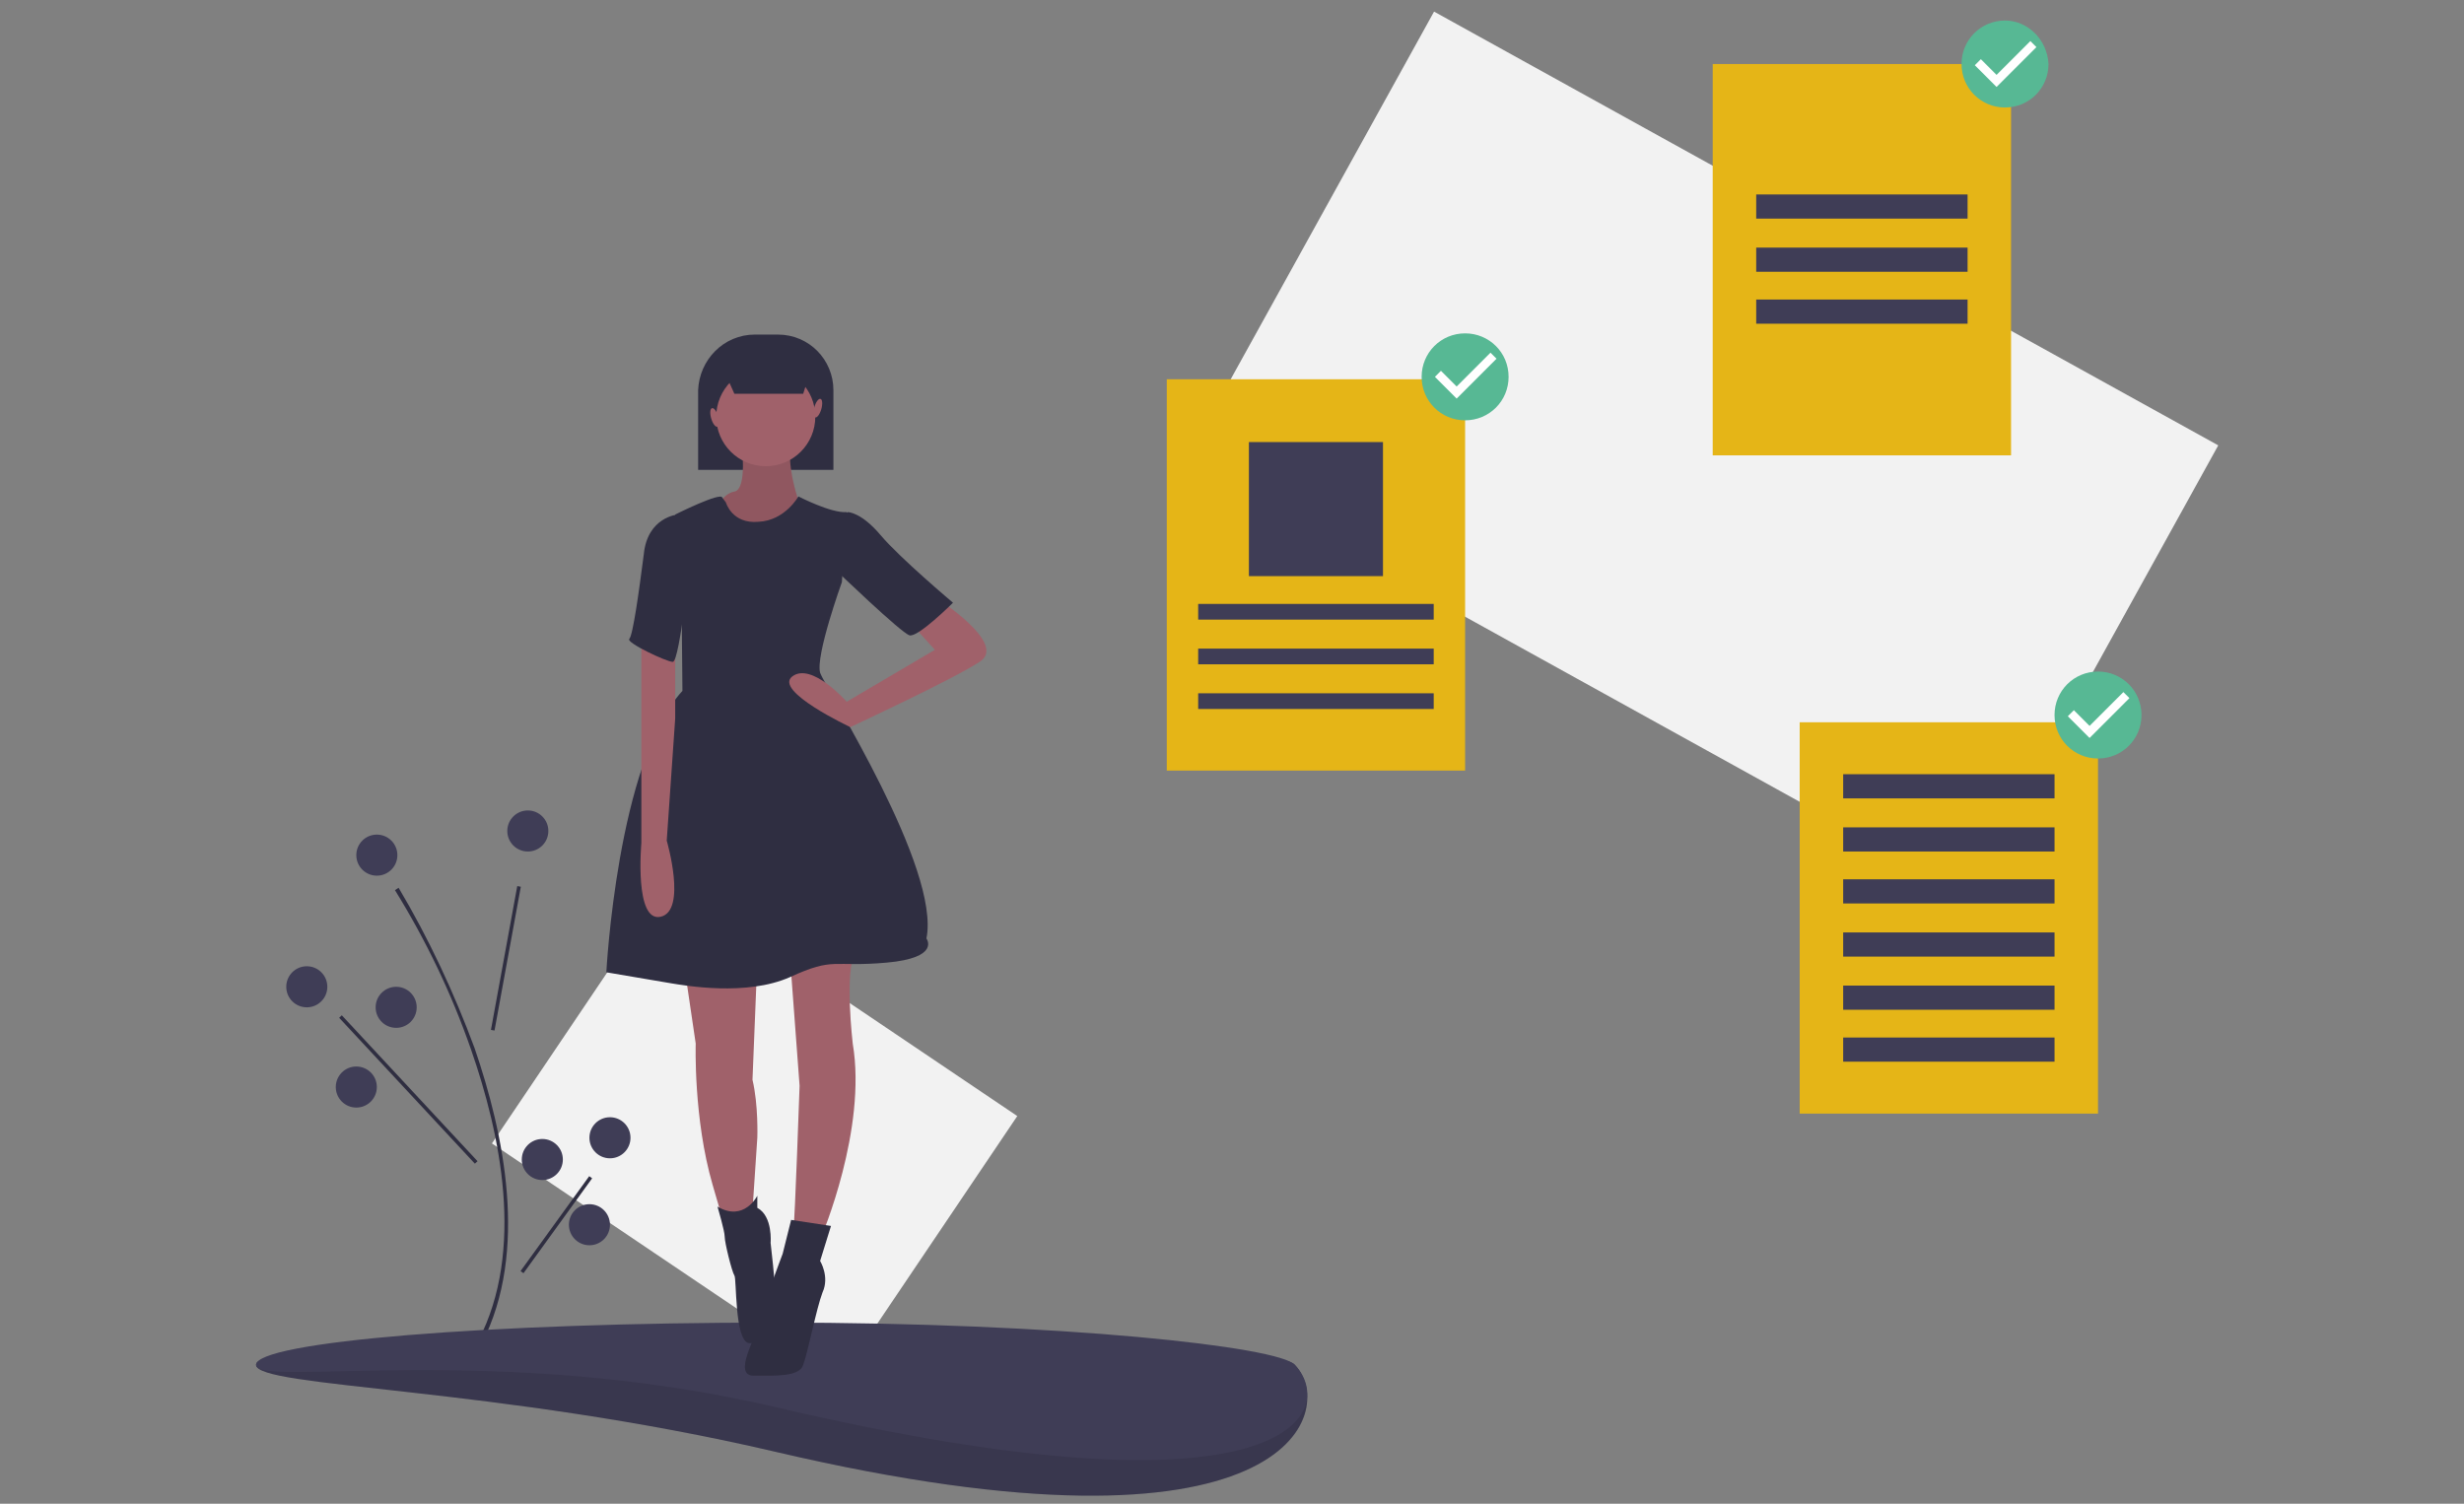 <?xml version="1.0" encoding="utf-8"?>
<!-- Generator: Adobe Illustrator 19.0.0, SVG Export Plug-In . SVG Version: 6.00 Build 0)  -->
<svg version="1.1" id="Layer_1" xmlns="http://www.w3.org/2000/svg" xmlns:xlink="http://www.w3.org/1999/xlink" x="0px" y="0px"
	 viewBox="-857 338.5 204 124.5" style="enable-background:new -857 338.5 204 124.5;" xml:space="preserve">
<rect x="-857" y="338.5" width="204" height="124.5" fill="#808080" stroke="none"/>
<style type="text/css">
	.st0{fill:#F2F2F2;}
	.st1{fill:#2F2E41;}
	.st2{fill:#3F3D56;}
	.st3{opacity:0.1;enable-background:new    ;}
	.st4{fill:#A0616A;}
	.st5{fill:#E5B517;}
	.st6{fill:#FFFFFF;}
	.st7{fill:#57B894;}
</style>
<rect x="-811.7" y="419.1" transform="matrix(-0.829 -0.559 0.559 -0.829 -1694.599 346.316)" class="st0" width="34.8" height="26.2"/>
<path class="st1" d="M-817.1,449.7l-0.3-0.2c3.9-7.5,1.8-17.2-0.6-24.1c-1.6-4.6-3.7-9-6.3-13.2l0.3-0.2c2.5,4.2,4.6,8.7,6.3,13.3
	C-815.3,432.3-813.2,442.1-817.1,449.7z"/>
<rect x="-821.2" y="418" transform="matrix(-0.18 0.984 -0.984 -0.18 -550.384 1295.217)" class="st1" width="12.1" height="0.3"/>
<rect x="-823.4" y="420.2" transform="matrix(-0.732 0.681 -0.681 -0.732 -1134.037 1302.961)" class="st1" width="0.3" height="16.5"/>
<rect x="-816.1" y="439.5" transform="matrix(-0.586 0.81 -0.81 -0.586 -930.215 1354.644)" class="st1" width="9.7" height="0.3"/>
<circle class="st2" cx="-813.3" cy="407.3" r="1.7"/>
<circle class="st2" cx="-831.6" cy="420.2" r="1.7"/>
<circle class="st2" cx="-824.2" cy="421.9" r="1.7"/>
<circle class="st2" cx="-827.5" cy="428.5" r="1.7"/>
<circle class="st2" cx="-806.5" cy="432.7" r="1.7"/>
<circle class="st2" cx="-812.1" cy="434.5" r="1.7"/>
<circle class="st2" cx="-808.2" cy="439.9" r="1.7"/>
<circle class="st2" cx="-825.8" cy="409.3" r="1.7"/>
<path class="st2" d="M-749.8,451.5c3.6,3.8-0.3,17.2-43,7.2c-23.1-5.4-43-5.3-43-7.2c0-1.9,19.2,0.2,43,0.2S-751.1,450-749.8,451.5z
	"/>
<path class="st3" d="M-749.8,451.5c3.6,3.8-0.3,17.2-43,7.2c-23.1-5.4-43-5.3-43-7.2c0-1.9,19.2,0.2,43,0.2S-751.1,450-749.8,451.5z
	"/>
<path class="st2" d="M-749.8,451.5c3.6,3.8-0.3,13.5-43,3.5c-23.1-5.4-43-1.6-43-3.5c0-1.9,19.2-3.5,43-3.5S-751.1,450-749.8,451.5z
	"/>
<path class="st1" d="M-794.5,366.2h1.9c2.6,0,4.6,2.1,4.6,4.6c0,0,0,0,0,0v6.6l0,0h-11.2l0,0v-6.6
	C-799.1,368.3-797.1,366.2-794.5,366.2L-794.5,366.2z"/>
<path class="st4" d="M-795.6,375.2c0,0,0.5,3.8-0.6,4c-1.1,0.2-1.5,1.6-1.5,1.6l3.5,2.2l3.6-0.7l-0.4-2.7c0,0-0.9-2.7-0.5-4.5
	S-795.6,375.2-795.6,375.2z"/>
<path class="st3" d="M-795.6,375.2c0,0,0.5,3.8-0.6,4c-1.1,0.2-1.5,1.6-1.5,1.6l3.5,2.2l3.6-0.7l-0.4-2.7c0,0-0.9-2.7-0.5-4.5
	S-795.6,375.2-795.6,375.2z"/>
<path class="st4" d="M-800.3,418.8l0.9,6.1c0,0-0.2,6.2,1.4,11.7l1.6,5.5l1.6-1.9l0.5-7.5c0,0,0.1-2.7-0.4-4.8l0.4-9.9L-800.3,418.8
	z"/>
<path class="st4" d="M-791.6,417.7l0.8,10.7c0,0-0.4,11.4-0.5,11.7c-0.1,0.4,2.3,0.8,2.3,0.8s3.8-8.9,2.6-16c0,0-0.7-6,0.2-7.5
	C-785.1,416-791.6,417.7-791.6,417.7z"/>
<circle class="st4" cx="-793.6" cy="373" r="4.1"/>
<path class="st1" d="M-796.9,380.1c0,0,0.5,1.8,2.7,1.6c2.2-0.1,3.3-2.1,3.3-2.1s2.7,1.4,4,1.3l-0.4,5.8c0,0-2.2,6.1-1.8,7.5
	c0.5,1.4,10,16.2,8.8,22c0,0,1.2,1.6-3.3,2c-4.5,0.4-4.3-0.5-8,1.2c-3.6,1.6-8.7,0.7-9.9,0.5s-5.3-0.9-5.3-0.9s0.9-17.4,6.3-23.3
	l-0.1-10.6l-0.5-4c0,0,3.8-1.9,3.9-1.4L-796.9,380.1z"/>
<path class="st4" d="M-779.5,388c0,0,6,3.8,3.6,5.3c-2.3,1.5-10.7,5.4-10.7,5.4s-6.4-3-4.8-4.2c1.6-1.2,4.5,2.1,4.5,2.1l7.3-4.3
	l-1.9-2.1L-779.5,388z"/>
<path class="st4" d="M-803.9,391.2v17.1c0,0-0.6,6.6,1.6,6.1c2.2-0.5,0.5-6.3,0.5-6.3l0.7-10.1v-5.6L-803.9,391.2z"/>
<path class="st1" d="M-794.3,437.5c0,0-1.1,2.2-3.3,0.9c0,0,0.6,2,0.6,2.5c0,0.5,0.6,2.9,0.8,3.2c0.2,0.2,0,5.4,1.2,5.6
	c1.2,0.2,2.2-2.7,2.2-3.8s-0.4-4.5-0.4-4.5s0.2-2.2-1.1-2.9L-794.3,437.5z"/>
<path class="st1" d="M-788.2,440l-3.3-0.5l-0.7,2.8c0,0-1.9,5-2,5.9c-0.1,0.8-2.2,4.2-0.4,4.2s3.8,0.1,4.1-0.9
	c0.4-1.1,1.1-4.7,1.6-6c0.6-1.3-0.2-2.6-0.2-2.6L-788.2,440z"/>
<path class="st1" d="M-787.9,381.4l1.1-0.5c0,0,1.1,0,2.7,1.9c1.6,1.9,6,5.6,6,5.6s-2.9,2.9-3.6,2.7c-0.7-0.2-6.1-5.4-6.1-5.4V381.4
	z"/>
<path class="st1" d="M-800.3,381.1h-0.6c0,0-2.5,0.2-2.8,3.3c-0.4,3.1-0.9,6.7-1.2,7s3.1,1.9,3.6,1.9c0.6,0,1.5-9.2,1.5-9.2
	L-800.3,381.1z"/>
<polygon class="st1" points="-790.5,371.1 -796.2,371.1 -797.5,368.2 -789.6,368.2 "/>
<ellipse transform="matrix(-0.278 -0.961 0.961 -0.278 -1377.563 -289.974)" class="st4" cx="-797.7" cy="372.5" rx="0.8" ry="0.3"/>
<ellipse transform="matrix(-0.961 -0.278 0.278 -0.961 -1651.639 511.073)" class="st4" cx="-789.5" cy="372.8" rx="0.3" ry="0.8"/>
<rect x="-753.1" y="354.8" transform="matrix(-0.875 -0.484 0.484 -0.875 -1524.65 358.598)" class="st0" width="74.2" height="42.6"/>
<rect x="-760.4" y="369.9" class="st5" width="24.7" height="32.4"/>
<rect x="-753.6" y="375.1" class="st2" width="11.1" height="11.1"/>
<rect x="-757.8" y="388.5" class="st2" width="19.5" height="1.3"/>
<rect x="-757.8" y="392.2" class="st2" width="19.5" height="1.3"/>
<rect x="-757.8" y="395.9" class="st2" width="19.5" height="1.3"/>
<rect x="-708" y="398.3" class="st5" width="24.7" height="32.4"/>
<rect x="-704.4" y="402.6" class="st2" width="17.5" height="2"/>
<rect x="-704.4" y="407" class="st2" width="17.5" height="2"/>
<rect x="-704.4" y="411.3" class="st2" width="17.5" height="2"/>
<rect x="-704.4" y="415.7" class="st2" width="17.5" height="2"/>
<rect x="-704.4" y="420.1" class="st2" width="17.5" height="2"/>
<rect x="-704.4" y="424.4" class="st2" width="17.5" height="2"/>
<rect x="-715.2" y="343.8" class="st5" width="24.7" height="32.4"/>
<rect x="-711.6" y="354.6" class="st2" width="17.5" height="2"/>
<rect x="-711.6" y="359" class="st2" width="17.5" height="2"/>
<rect x="-711.6" y="363.3" class="st2" width="17.5" height="2"/>
<ellipse class="st6" cx="-691" cy="343.7" rx="3" ry="3"/>
<path class="st7" d="M-691,340.2c-2,0-3.6,1.6-3.6,3.6s1.6,3.6,3.6,3.6c2,0,3.6-1.6,3.6-3.6c0,0,0,0,0,0
	C-687.5,341.8-689.1,340.2-691,340.2z M-691.7,345.7l-1.8-1.8l0.5-0.5l1.3,1.3l2.8-2.8l0.5,0.5L-691.7,345.7L-691.7,345.7z"/>
<ellipse class="st6" cx="-683.3" cy="397.6" rx="3" ry="3"/>
<path class="st7" d="M-683.3,394.1c-2,0-3.6,1.6-3.6,3.6s1.6,3.6,3.6,3.6c2,0,3.6-1.6,3.6-3.6C-679.7,395.7-681.3,394.1-683.3,394.1
	z M-684,399.6l-1.8-1.8l0.5-0.5l1.3,1.3l2.8-2.8l0.5,0.5L-684,399.6L-684,399.6z"/>
<ellipse class="st6" cx="-735.7" cy="369.6" rx="3" ry="3"/>
<path class="st7" d="M-735.7,366.1c-2,0-3.6,1.6-3.6,3.6s1.6,3.6,3.6,3.6c2,0,3.6-1.6,3.6-3.6c0,0,0,0,0,0
	C-732.1,367.7-733.7,366.1-735.7,366.1z M-736.4,371.5l-1.8-1.8l0.5-0.5l1.3,1.3l2.8-2.8l0.5,0.5L-736.4,371.5L-736.4,371.5z"/>
</svg>
